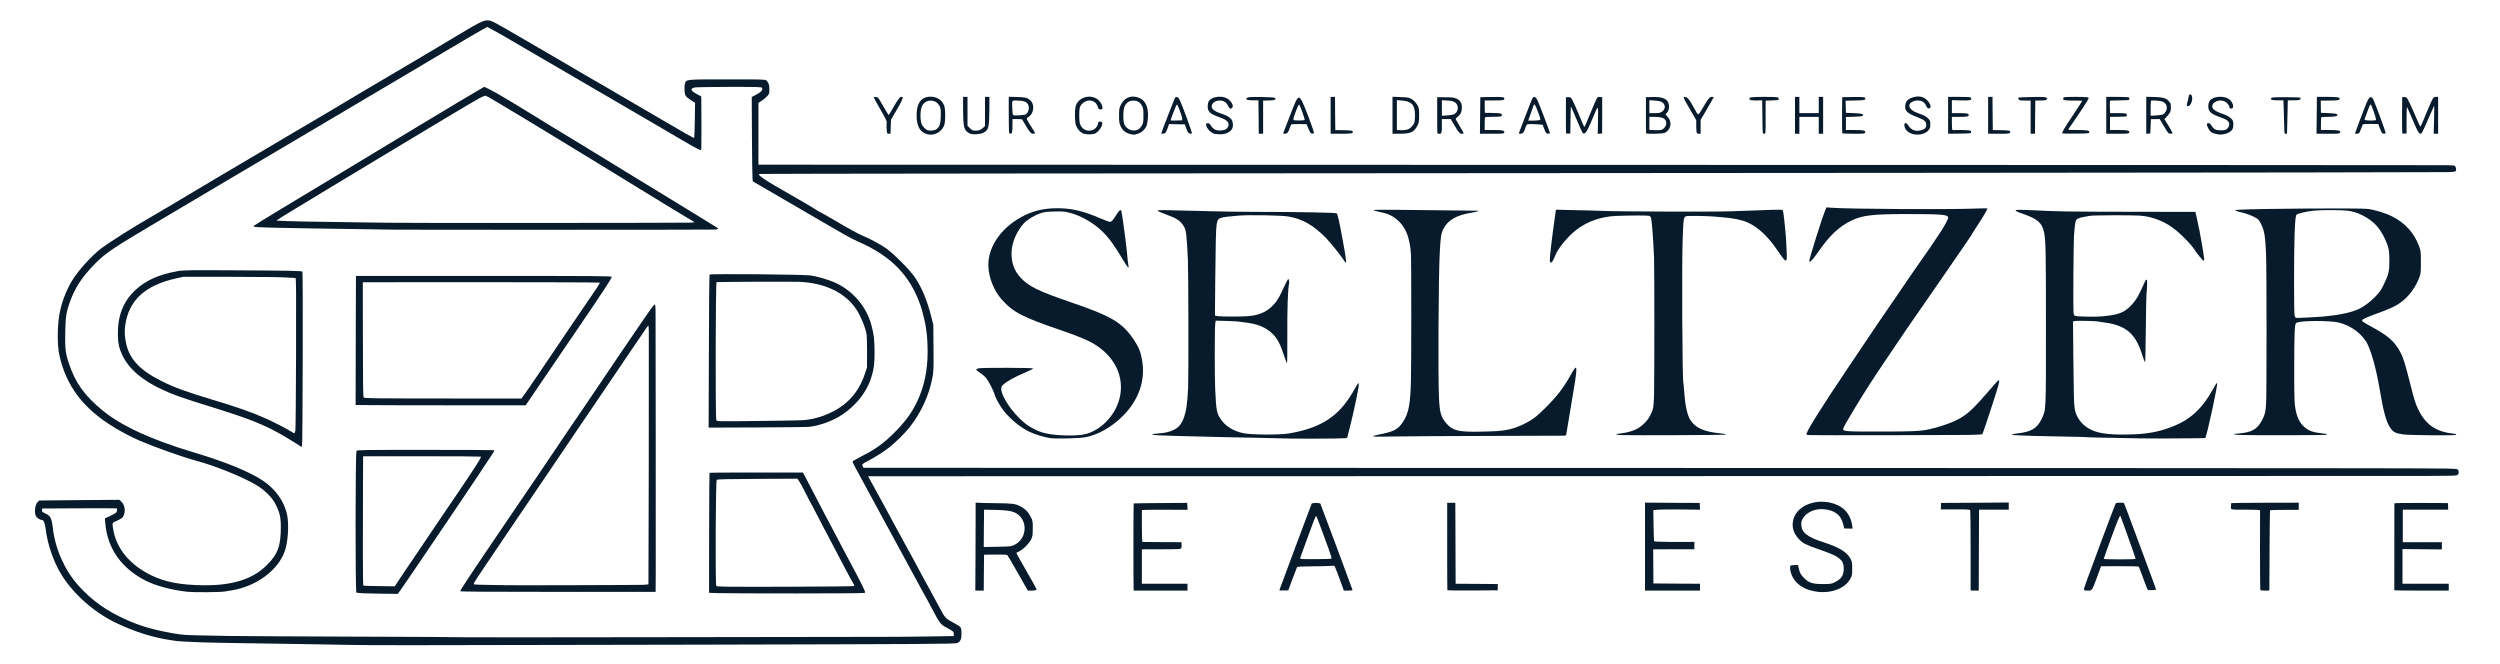 <?xml version="1.0" encoding="UTF-8"?>
<svg xmlns:xlink="http://www.w3.org/1999/xlink" xmlns="http://www.w3.org/2000/svg" class="img-fluid" id="outputsvg" style="transform: matrix(1, 0, 0, 1, 0, 0); transform-origin: 50% 50%; cursor: move; transition: transform 200ms ease-in-out;" width="4000" height="1062" viewBox="0 0 40000 10620">
  <g id="l2BSsQmwgSezY8a2Ql3Ux0Y" fill="#071B2C" style="transform: none;">
    <g fill="#071B2C">
      <path id="p1HEATp6Os" d="M5640 10319 c-184 -4 -522 -9 -750 -13 -1192 -17 -1538 -23 -1730 -31 -215 -9 -314 -15 -335 -19 -11 -2 -42 -7 -70 -10 -293 -41 -590 -133 -890 -276 -352 -166 -681 -455 -877 -767 -129 -205 -229 -494 -258 -745 -10 -84 -32 -138 -56 -138 -30 0 -80 -30 -97 -59 -33 -57 -18 -188 27 -230 l25 -23 641 -6 641 -5 34 33 c67 65 68 207 3 260 -13 10 -51 31 -85 46 -72 30 -71 26 -49 149 54 300 269 555 606 720 224 109 472 156 840 159 464 4 782 -97 1006 -319 182 -180 229 -312 227 -631 -1 -147 -21 -225 -91 -359 -52 -100 -178 -223 -302 -295 -234 -137 -653 -306 -967 -390 -208 -56 -656 -215 -898 -319 -135 -59 -260 -124 -407 -212 -495 -300 -772 -665 -879 -1161 -33 -152 -33 -442 0 -640 31 -184 106 -386 204 -548 100 -165 316 -402 473 -521 123 -92 529 -349 763 -482 58 -33 193 -112 300 -176 385 -231 1110 -661 1651 -979 107 -63 277 -164 377 -223 100 -60 251 -149 335 -197 84 -49 207 -121 272 -161 109 -67 688 -410 996 -591 221 -129 608 -359 885 -525 478 -287 529 -313 606 -309 55 3 91 22 601 320 233 136 495 288 583 339 89 51 228 133 310 182 83 49 197 116 255 148 58 32 209 119 335 195 127 75 257 151 290 169 62 35 207 119 430 251 292 173 486 282 492 276 3 -3 8 -131 10 -283 l4 -278 -59 -38 c-95 -61 -106 -77 -110 -162 -2 -41 1 -89 8 -110 22 -67 8 -65 681 -65 563 -1 603 1 621 17 35 32 48 70 48 142 0 65 -3 73 -32 107 -17 20 -57 53 -87 73 l-56 37 0 494 0 495 13415 3 c7378 1 13485 3 13570 5 154 2 154 2 169 28 8 15 11 36 8 51 -7 26 -8 26 -129 32 -68 3 -3617 8 -7888 11 -14397 9 -19075 14 -19105 18 -16 3 -32 5 -34 6 -10 3 30 38 94 81 74 50 178 111 555 327 129 74 249 146 267 159 17 13 42 28 55 33 13 5 112 61 219 123 253 150 399 229 479 263 119 49 278 136 367 198 122 86 382 347 460 462 111 165 193 359 260 619 l36 141 3 370 c3 326 1 382 -16 470 -53 286 -179 562 -365 800 -70 90 -239 257 -330 326 -88 68 -217 150 -320 204 -114 60 -118 63 -102 95 l13 25 11264 2 c6196 1 11932 3 12748 5 1455 3 1484 3 1498 22 18 25 18 57 0 81 -14 19 -38 20 -1043 20 -565 0 -6285 2 -12711 3 l-11683 2 27 48 c15 26 72 130 127 232 55 102 103 190 107 195 7 10 49 88 140 260 29 55 74 138 101 185 26 47 63 114 81 150 19 36 55 101 80 145 25 44 69 125 98 180 82 155 117 220 195 360 78 141 145 264 211 389 62 119 83 139 195 197 56 29 107 62 117 76 11 18 16 48 16 104 0 87 -16 122 -67 147 -33 16 -415 18 -4252 27 -4767 10 -5078 10 -5425 4z m8285 -129 c253 1 657 -2 898 -6 l437 -7 0 -32 c0 -39 -9 -47 -118 -105 -94 -50 -104 -63 -224 -290 -59 -112 -100 -187 -128 -235 -9 -16 -39 -70 -65 -120 -27 -49 -112 -207 -190 -350 -78 -143 -163 -300 -190 -350 -26 -49 -69 -128 -95 -175 -26 -47 -62 -112 -80 -145 -18 -33 -95 -177 -173 -320 -77 -143 -163 -300 -190 -350 -90 -161 -167 -309 -167 -319 0 -6 62 -42 137 -81 235 -120 356 -207 534 -384 173 -174 279 -318 364 -498 111 -234 167 -498 167 -788 0 -119 -9 -283 -17 -315 -1 -3 -5 -34 -9 -70 -9 -78 -56 -268 -89 -365 -167 -480 -470 -790 -998 -1020 -114 -50 -188 -92 -764 -428 -225 -132 -525 -306 -665 -387 l-255 -148 -5 -51 c-3 -28 -7 -332 -9 -675 l-3 -624 74 -39 c74 -39 105 -74 92 -107 -6 -14 -58 -16 -518 -16 -281 1 -531 5 -555 9 -84 17 -75 49 28 106 l71 38 1 61 c3 220 3 746 0 768 -6 51 59 85 -806 -422 -440 -258 -479 -280 -629 -367 -71 -41 -220 -128 -330 -192 -111 -65 -244 -143 -296 -173 -52 -30 -187 -109 -300 -175 -113 -66 -281 -164 -375 -218 -93 -54 -242 -141 -330 -193 -88 -52 -205 -119 -260 -148 l-100 -53 -65 36 c-93 52 -258 148 -645 378 -187 111 -461 274 -610 362 -259 153 -373 221 -915 541 -135 80 -425 251 -645 382 -220 130 -528 313 -685 405 -157 92 -404 238 -550 325 -269 159 -410 243 -1190 705 -676 400 -804 486 -964 649 -218 223 -322 380 -411 626 -54 152 -66 228 -71 472 -6 257 4 340 57 499 106 319 250 518 545 760 302 246 771 462 1444 664 512 153 894 308 1111 452 212 139 356 347 396 568 28 159 9 422 -40 562 -107 307 -451 562 -846 628 -47 8 -102 17 -121 20 -62 11 -492 14 -585 4 -247 -26 -506 -94 -668 -175 -392 -198 -618 -516 -652 -919 l-7 -80 94 -45 c85 -41 94 -48 99 -78 5 -22 3 -35 -5 -38 -6 -2 -277 -3 -601 -1 l-590 3 -3 27 c-3 24 3 29 51 51 84 37 104 75 122 231 39 341 189 678 412 926 215 239 446 403 769 547 224 100 432 160 739 214 151 26 199 30 430 34 143 2 343 6 445 9 102 3 993 7 1980 11 987 3 1800 7 1805 10 6 2 1367 2 3025 -1 1658 -3 3222 -5 3475 -5z" fill="#071B2C"></path>
      <path id="ppKEcYKhu" d="M5827 9493 c-1 -1 -27 -2 -57 -4 -30 -1 -61 -4 -68 -7 -18 -6 -17 -2241 2 -2267 11 -16 87 -17 1104 -17 601 0 1095 2 1099 5 3 3 -5 23 -18 44 -27 45 -423 638 -586 878 -184 271 -373 550 -562 830 -96 143 -198 293 -226 332 -27 40 -72 105 -100 144 l-50 71 -268 -3 c-148 -2 -269 -5 -270 -6z m671 -385 c195 -290 400 -594 577 -854 257 -377 333 -489 449 -664 142 -216 178 -275 169 -284 -3 -3 -429 -6 -945 -6 l-938 0 -2 448 c-3 953 -3 1372 0 1494 l4 127 31 3 c18 2 131 5 252 6 l221 3 182 -273z" fill="#071B2C"></path>
      <path id="pTcTNv9Hj" d="M11490 9490 l-145 -5 1 -958 c1 -526 3 -960 6 -962 4 -4 699 -7 1434 -5 l62 0 22 43 c12 23 84 161 160 307 76 146 151 290 167 320 17 30 58 109 93 175 138 264 176 335 245 465 258 482 318 601 305 614 -8 8 -306 11 -1108 11 -603 0 -1162 -2 -1242 -5z m2176 -113 c5 -4 3 -16 -4 -25 -18 -26 -91 -162 -177 -327 -43 -82 -90 -172 -105 -200 -15 -27 -62 -117 -105 -200 -43 -82 -81 -154 -85 -160 -4 -5 -38 -71 -75 -145 -38 -74 -90 -174 -116 -222 -27 -48 -79 -147 -115 -220 -37 -73 -80 -152 -96 -176 l-30 -43 -638 3 c-508 2 -642 6 -652 16 -18 18 -25 1676 -7 1698 10 12 165 14 1105 12 601 -2 1096 -7 1100 -11z" fill="#071B2C"></path>
      <path id="psW1O5sbs" d="M7364 9459 c-6 -11 179 -289 760 -1144 318 -466 676 -995 992 -1465 80 -118 173 -255 208 -305 34 -49 141 -207 237 -350 97 -143 242 -359 324 -480 82 -121 192 -283 245 -360 53 -77 136 -198 185 -270 97 -143 152 -215 164 -215 5 0 9 46 10 103 2 140 4 3775 3 4175 l-2 322 -1559 0 c-1096 0 -1562 -3 -1567 -11z m2934 -102 c40 -3 75 -6 77 -8 3 -4 9 -3782 6 -4036 0 -57 -4 -103 -8 -103 -5 0 -20 20 -35 43 -14 23 -44 67 -65 97 -22 30 -111 161 -198 290 -88 129 -228 336 -311 460 -250 369 -355 524 -509 750 -80 118 -220 325 -311 460 -91 135 -216 319 -278 410 -62 91 -175 257 -251 370 -76 113 -166 246 -200 295 -88 129 -271 399 -473 700 -167 248 -174 260 -151 266 13 3 130 7 259 8 129 1 235 3 236 4 4 4 2142 -2 2212 -6z" fill="#071B2C"></path>
      <path id="pkryOYV5B" d="M4735 7094 c-409 -259 -624 -353 -1246 -549 -134 -42 -309 -97 -389 -122 -135 -42 -316 -107 -385 -137 -16 -8 -59 -26 -95 -42 -328 -143 -558 -338 -664 -564 -50 -106 -68 -187 -70 -315 -6 -312 85 -544 285 -729 164 -151 374 -245 664 -296 104 -19 152 -19 955 -15 810 4 1037 9 1049 21 10 9 4 2747 -6 2777 l-8 28 -90 -57z m-9 -204 c4 -19 9 -576 11 -1237 3 -970 1 -1203 -9 -1204 -7 0 -33 -2 -58 -4 -149 -12 -373 -15 -1016 -16 l-722 0 -118 26 c-492 111 -750 347 -809 741 -15 104 -13 172 12 294 49 248 221 434 559 603 206 104 398 174 809 298 412 124 625 198 850 297 126 55 360 175 420 215 28 19 53 31 57 28 3 -3 10 -22 14 -41z" fill="#071B2C"></path>
      <path id="pdn49iND6" d="M11342 5622 c1 -671 7 -1224 11 -1229 15 -15 1459 -3 1617 14 69 7 268 63 364 103 291 121 523 382 605 680 43 153 54 247 54 440 0 197 -9 264 -50 400 -77 257 -271 492 -531 643 -134 78 -319 140 -462 156 -38 4 -417 8 -841 10 l-771 3 4 -1220z m1488 1102 c216 -9 467 -100 650 -234 169 -125 287 -293 360 -514 l32 -98 1 -237 c0 -130 -3 -258 -7 -286 -16 -106 -90 -289 -160 -397 -175 -274 -513 -436 -931 -449 -146 -4 -1297 0 -1310 5 -16 6 -20 2179 -4 2208 11 21 12 21 638 14 344 -4 673 -9 731 -12z" fill="#071B2C"></path>
      <path id="po9kReGUC" d="M5942 6482 l-252 -2 2 -1033 3 -1032 2045 0 c1857 0 2045 1 2048 16 3 16 -148 247 -464 711 -190 278 -354 519 -552 811 -232 344 -326 482 -345 508 l-17 24 -1108 0 c-609 0 -1221 -1 -1360 -3z m2452 -176 c29 -39 136 -195 238 -346 101 -151 218 -324 260 -385 41 -60 141 -209 223 -330 155 -228 360 -530 441 -648 25 -38 43 -71 39 -75 -4 -4 -858 -7 -1898 -7 l-1892 1 1 809 c1 871 3 1017 13 1033 9 16 102 17 1390 18 l1133 1 52 -71z" fill="#071B2C"></path>
      <path id="p1BO7XZVCL" d="M6247 3674 c-1 -1 -225 -5 -497 -8 -272 -3 -610 -8 -750 -11 -140 -3 -381 -7 -535 -10 -154 -3 -311 -8 -348 -11 -66 -7 -68 -7 -50 -25 10 -9 205 -130 433 -267 228 -137 588 -354 800 -482 212 -128 536 -324 720 -435 184 -111 486 -293 670 -405 461 -278 890 -535 982 -587 l76 -44 80 39 c43 22 101 52 128 68 100 57 402 239 489 294 88 56 684 419 880 537 55 33 217 132 360 220 143 88 341 209 440 270 99 60 262 160 363 221 100 62 262 161 360 220 97 60 249 153 337 207 286 174 305 186 305 195 0 4 -21 10 -47 13 -44 4 -5191 5 -5196 1z m4817 -112 l50 -7 -145 -86 c-79 -47 -243 -146 -364 -221 -1673 -1027 -2799 -1710 -2832 -1716 -14 -3 -56 14 -110 43 -89 48 -909 538 -1658 991 -225 136 -592 358 -815 492 -467 282 -717 434 -745 456 l-20 15 20 2 c168 10 554 18 1195 25 316 4 576 7 577 8 7 6 4807 3 4847 -2z" fill="#071B2C"></path>
      <path id="p2HW0noZV" d="M29049 9464 c-162 -28 -275 -92 -349 -200 -34 -48 -63 -141 -58 -186 3 -33 3 -33 65 -36 l61 -3 11 52 c17 78 38 114 98 169 75 69 131 85 293 85 107 0 132 -4 172 -22 115 -52 157 -112 158 -221 0 -77 -16 -118 -64 -160 -58 -50 -119 -78 -366 -164 -176 -61 -231 -90 -290 -155 -84 -91 -113 -188 -90 -297 57 -274 472 -391 763 -216 96 58 164 169 182 297 l7 51 -68 -1 -67 -2 -13 -57 c-36 -159 -138 -238 -323 -251 -178 -14 -351 102 -351 235 0 136 89 209 365 297 246 80 373 159 426 267 21 42 24 63 24 154 0 92 -3 111 -25 153 -83 163 -319 252 -561 211z" fill="#071B2C"></path>
      <path id="p1BoWnd5DU" d="M15608 8923 c1 -291 2 -607 2 -704 l0 -177 58 3 c31 2 154 5 272 6 249 2 304 8 378 46 81 41 133 92 172 169 34 68 35 71 34 190 0 110 -3 126 -27 176 -31 64 -122 155 -187 188 -25 12 -46 24 -48 25 -3 3 21 47 126 230 107 186 189 332 195 348 7 19 -20 27 -88 27 l-50 0 -158 -279 c-87 -154 -164 -284 -170 -290 -8 -6 -84 -9 -192 -8 l-180 2 -3 288 -2 287 -68 0 -67 0 3 -527z m625 -206 c174 -86 216 -327 80 -463 -72 -72 -151 -91 -418 -96 l-150 -3 -3 299 -2 298 218 -4 c214 -4 219 -4 275 -31z" fill="#071B2C"></path>
      <path id="p9TfofLjK" d="M18138 9418 c-5 -104 -4 -1359 1 -1363 4 -2 198 -5 431 -6 l425 -3 3 55 3 56 -308 -1 c-169 -1 -334 1 -365 2 l-58 4 0 254 c0 196 3 254 13 255 6 1 149 2 316 3 l305 1 2 41 c1 23 -2 47 -6 54 -11 17 -21 18 -347 19 l-283 1 0 275 0 275 365 0 365 0 0 55 0 55 -430 0 -430 0 -2 -32z" fill="#071B2C"></path>
      <path id="p8ydVS5jc" d="M20470 9443 c0 -4 117 -318 259 -698 l259 -690 37 -6 c20 -3 51 -3 68 0 l32 7 257 684 c141 377 257 691 258 698 0 8 -20 12 -69 12 l-69 0 -28 -77 c-47 -134 -105 -286 -116 -306 -8 -15 -17 -18 -46 -14 -21 4 -153 7 -295 8 -180 1 -259 5 -264 13 -4 6 -37 92 -74 191 l-66 180 -71 3 c-40 2 -72 -1 -72 -5z m835 -505 c4 -4 -18 -78 -50 -165 -116 -321 -187 -508 -195 -516 -9 -10 -38 64 -160 403 -49 135 -91 253 -95 262 -5 12 0 18 17 21 37 7 476 3 483 -5z" fill="#071B2C"></path>
      <path id="p13ZC6ONI5" d="M23158 9443 c-2 -5 -3 -321 -3 -703 l0 -695 65 0 65 0 3 647 2 648 337 2 338 3 -1 50 -1 50 -401 3 c-220 1 -402 -1 -404 -5z" fill="#071B2C"></path>
      <path id="pBy85f43F" d="M26320 8746 l0 -704 438 3 437 2 3 54 3 54 -293 -3 c-161 -2 -329 -1 -374 3 l-81 7 4 241 c2 133 6 247 8 254 3 9 73 12 262 14 142 1 286 1 321 0 l62 -2 0 59 0 60 -187 0 c-104 0 -252 1 -330 1 l-142 1 2 273 2 272 373 3 372 2 0 55 0 55 -440 0 -440 0 0 -704z" fill="#071B2C"></path>
      <path id="pWBRQbyY1" d="M31530 9443 c0 -5 0 -290 0 -635 0 -345 -3 -634 -6 -642 -5 -14 -38 -16 -238 -16 l-232 0 1 -51 1 -52 542 -3 542 -4 0 58 0 57 -237 0 -238 0 -3 648 -2 647 -65 0 c-36 0 -65 -3 -65 -7z" fill="#071B2C"></path>
      <path id="pjODNpC6H" d="M33344 9436 c-6 -15 6 -48 303 -846 108 -289 200 -530 205 -537 9 -12 121 -14 132 -3 4 5 42 106 266 710 54 146 133 357 174 469 42 112 75 206 73 207 -2 2 -31 4 -66 6 -45 2 -65 -2 -71 -12 -5 -8 -37 -91 -71 -184 -34 -94 -65 -175 -69 -180 -5 -4 -142 -8 -306 -7 l-297 1 -63 171 c-81 221 -80 219 -150 219 -38 0 -56 -4 -60 -14z m826 -497 c0 -11 -239 -681 -245 -687 -8 -9 -51 95 -154 377 -61 168 -111 308 -111 313 0 4 115 8 255 8 180 0 255 -3 255 -11z" fill="#071B2C"></path>
      <path id="pGDRtwALr" d="M36165 9441 c-3 -6 -5 -292 -5 -638 1 -345 1 -632 1 -638 -1 -6 -77 -10 -209 -10 -277 0 -260 4 -256 -53 1 -26 3 -49 3 -52 1 -3 244 -5 541 -6 l540 -1 0 58 0 57 -226 0 c-124 0 -229 3 -232 7 -4 4 -8 282 -9 618 -1 337 -2 624 -3 640 0 27 0 27 -69 27 -39 0 -72 -4 -76 -9z" fill="#071B2C"></path>
      <path id="pyfPPJZEO" d="M38309 9443 c0 -7 0 -1361 1 -1388 0 -7 146 -9 422 -8 233 1 426 2 431 2 4 1 7 25 7 54 l0 52 -363 0 -362 0 0 260 0 260 313 0 312 0 0 58 0 58 -315 -3 -315 -3 0 278 0 277 370 0 370 0 0 55 0 55 -435 0 c-239 0 -435 -3 -436 -7z" fill="#071B2C"></path>
      <path id="pnSiFyI6o" d="M16805 7010 c-98 -14 -251 -61 -341 -105 -162 -78 -353 -246 -446 -390 -53 -82 -92 -159 -102 -198 -13 -53 -95 -214 -135 -265 -22 -27 -67 -67 -101 -88 -33 -20 -60 -43 -60 -50 0 -7 17 -17 38 -21 56 -12 872 -10 873 2 1 6 -48 31 -107 56 -188 79 -311 146 -376 207 -22 20 -28 35 -28 66 1 117 172 371 355 528 92 80 220 147 337 177 172 44 516 53 658 16 270 -70 503 -333 554 -624 58 -339 -118 -657 -469 -846 -92 -49 -276 -122 -488 -194 -609 -207 -764 -289 -944 -495 -121 -137 -200 -337 -209 -521 -14 -322 219 -647 592 -826 171 -81 356 -115 577 -106 198 8 366 51 627 162 71 30 137 55 148 55 26 0 53 -29 105 -115 45 -74 71 -91 80 -53 8 30 35 222 53 363 2 22 7 51 9 65 2 14 7 52 10 85 3 33 8 71 10 85 2 14 6 57 10 95 7 87 14 141 21 179 11 54 -18 22 -87 -95 -137 -231 -229 -358 -336 -460 -139 -134 -340 -249 -515 -294 -82 -21 -111 -24 -243 -21 -134 3 -159 6 -234 31 -95 32 -209 102 -262 161 -114 127 -188 302 -194 457 -6 168 41 299 147 412 130 139 284 214 798 390 657 224 828 326 1014 605 76 113 106 188 130 326 56 321 -55 639 -313 894 -176 174 -388 295 -591 335 -92 19 -470 28 -565 15z" fill="#071B2C"></path>
      <path id="p1DJjfSpQV" d="M20558 7015 c-2 -1 -192 -6 -423 -10 -231 -4 -463 -9 -515 -10 -52 -2 -214 -6 -360 -9 -146 -4 -346 -9 -445 -11 -209 -5 -367 -14 -374 -20 -9 -10 6 -13 89 -19 117 -10 175 -23 247 -57 77 -36 124 -90 158 -178 45 -120 61 -225 75 -496 8 -172 5 -1876 -4 -2060 -20 -409 -28 -467 -70 -533 -51 -81 -116 -123 -295 -187 -63 -22 -117 -47 -119 -54 -5 -14 48 -13 863 9 187 5 495 10 685 10 698 0 1304 11 1317 24 16 14 42 130 98 436 62 339 66 393 26 328 -45 -75 -223 -297 -298 -373 -197 -201 -375 -303 -599 -341 -110 -19 -633 -28 -799 -14 -325 28 -330 30 -349 145 -11 62 -17 328 -22 882 l-5 572 38 8 c48 10 391 11 498 1 161 -15 268 -58 364 -145 74 -66 121 -137 182 -272 27 -58 58 -124 70 -145 22 -39 22 -39 31 -16 5 13 6 35 4 49 -21 105 -31 396 -29 850 2 245 -1 440 -6 435 -4 -5 -25 -61 -46 -124 -57 -177 -106 -271 -178 -343 -113 -113 -250 -168 -477 -192 -30 -4 -68 -8 -85 -11 -16 -2 -103 -7 -192 -9 l-162 -5 -7 48 c-10 65 -11 839 -1 1047 17 363 24 396 106 505 72 96 188 165 334 199 121 29 590 32 742 6 469 -80 746 -244 960 -565 34 -52 79 -125 99 -162 70 -130 74 -104 20 162 -24 118 -67 309 -96 425 l-53 210 -40 7 c-35 7 -950 9 -957 3z" fill="#071B2C"></path>
      <path id="pNiw5Ykc0" d="M34237 7014 c-1 -1 -182 -4 -402 -8 -220 -3 -409 -8 -420 -10 -11 -3 -186 -8 -390 -11 -420 -8 -633 -13 -720 -19 -33 -2 -73 -4 -89 -5 -50 -2 -16 -18 52 -25 229 -24 325 -80 398 -233 72 -152 69 -97 69 -1458 0 -1225 -3 -1401 -30 -1528 -32 -151 -103 -214 -341 -297 -99 -34 -122 -46 -111 -56 8 -9 105 -9 257 -1 413 22 546 24 1751 26 l865 1 22 93 c27 113 65 312 91 472 33 205 34 215 18 215 -14 0 -106 -113 -159 -196 -37 -57 -177 -203 -267 -277 -97 -81 -174 -128 -281 -172 -115 -46 -188 -64 -311 -75 -106 -9 -754 -7 -799 3 -14 3 -57 11 -96 17 -39 6 -84 20 -101 30 -37 22 -40 36 -59 265 -8 93 -15 1188 -8 1238 5 35 12 47 28 51 46 14 346 18 452 6 231 -24 313 -54 413 -145 74 -69 128 -145 175 -247 77 -169 86 -187 95 -192 5 -3 11 0 14 7 5 14 -1 165 -9 217 -3 19 -8 275 -11 568 -3 292 -8 532 -12 532 -3 0 -28 -66 -54 -148 -107 -329 -269 -456 -632 -497 -33 -4 -63 -9 -66 -11 -13 -7 -322 -15 -359 -9 l-42 7 6 627 c6 591 8 668 21 766 16 126 104 252 225 321 128 74 285 99 590 97 335 -4 534 -39 780 -140 262 -107 452 -286 610 -573 54 -98 67 -117 74 -109 15 15 -166 854 -190 878 -4 5 -1041 9 -1047 5z" fill="#071B2C"></path>
      <path id="p16PTFYeoq" d="M21970 6981 c0 -5 26 -15 58 -21 275 -53 336 -84 417 -206 93 -140 120 -275 130 -664 7 -231 7 -1844 1 -2001 -13 -298 -95 -488 -266 -607 -70 -49 -110 -64 -264 -98 -43 -9 -74 -19 -68 -23 13 -8 454 -6 1102 4 278 4 521 7 540 6 66 -3 16 18 -80 33 -237 38 -375 118 -446 259 -37 71 -46 133 -59 407 -19 372 -27 1943 -12 2275 11 263 32 334 127 438 101 111 193 131 558 123 240 -6 276 -8 392 -26 135 -22 314 -98 440 -188 104 -75 304 -277 409 -413 54 -70 126 -179 162 -244 143 -260 144 -237 23 473 -36 213 -68 404 -71 425 -5 36 -7 37 -47 38 -22 1 -565 2 -1206 4 -641 1 -1317 5 -1502 9 -222 5 -338 4 -338 -3z" fill="#071B2C"></path>
      <path id="p1Gh1yVY9g" d="M25968 6962 c-60 -1 -108 -6 -108 -11 0 -5 28 -12 63 -15 98 -11 180 -33 254 -67 90 -43 188 -140 230 -229 49 -105 51 -114 58 -330 6 -202 6 -2046 0 -2185 -16 -352 -35 -594 -51 -647 -3 -9 -15 -20 -27 -25 -23 -8 -314 -7 -533 2 -233 10 -450 85 -622 214 -146 111 -306 305 -352 428 -41 110 -83 140 -83 58 0 -63 42 -413 81 -680 l17 -120 120 3 c347 7 596 14 650 17 182 10 1782 15 2020 6 668 -26 821 -30 835 -21 8 6 17 51 25 130 3 30 8 73 10 95 5 39 11 110 20 210 2 28 7 123 11 212 9 221 4 220 -166 -28 -138 -201 -294 -344 -452 -417 -96 -44 -242 -74 -425 -87 -43 -4 -100 -8 -128 -11 -88 -8 -389 -13 -423 -7 -55 9 -57 20 -69 363 -16 423 -6 2280 11 2309 2 3 7 50 10 103 16 242 50 407 101 487 81 129 223 191 490 216 70 7 83 10 73 20 -6 6 -1455 12 -1640 7z" fill="#071B2C"></path>
      <path id="p1IJiX7gz" d="M28977 6962 c-75 -3 -78 -4 -72 -25 22 -74 238 -418 634 -1008 495 -738 593 -883 677 -1002 27 -40 117 -171 200 -293 82 -121 177 -261 212 -310 389 -549 542 -787 542 -843 0 -48 -97 -56 -670 -56 -539 0 -699 19 -877 104 -197 95 -348 237 -528 496 -58 85 -125 165 -137 165 -4 0 -8 -9 -8 -20 0 -38 206 -694 253 -803 l20 -49 81 6 c294 21 1888 30 2304 13 110 -5 192 -5 192 0 0 12 -94 170 -156 263 -28 41 -62 96 -77 121 -25 45 -137 209 -419 617 -73 106 -172 250 -221 320 -48 70 -155 224 -237 342 -159 227 -192 276 -538 790 -198 293 -276 415 -454 705 -128 209 -208 350 -208 367 0 41 34 43 595 43 506 0 641 -6 780 -36 119 -24 302 -84 400 -129 205 -96 274 -158 630 -570 100 -116 108 -116 76 7 -26 97 -242 754 -252 769 -5 6 -91 11 -236 13 -321 4 -2412 7 -2506 3z" fill="#071B2C"></path>
      <path id="pXLb9NKr4" d="M35870 6960 c-152 -5 -173 -14 -55 -24 213 -17 301 -67 378 -213 47 -91 56 -127 65 -268 9 -158 9 -2159 -1 -2385 -12 -296 -28 -387 -84 -493 -37 -70 -40 -73 -119 -112 -46 -23 -125 -51 -183 -65 -101 -24 -134 -39 -89 -41 13 0 41 -2 63 -4 257 -17 1902 -28 2032 -13 115 13 286 65 398 121 202 101 349 261 427 468 31 82 32 87 32 259 1 146 -2 184 -18 230 -59 173 -186 342 -327 435 -73 50 -168 92 -350 158 -154 56 -234 91 -244 107 -10 17 12 33 153 110 266 144 370 237 462 414 45 85 77 191 166 546 55 217 73 272 118 365 117 238 280 352 551 382 54 6 62 9 51 21 -13 12 -742 7 -841 -7 -130 -18 -166 -37 -215 -112 -63 -97 -105 -254 -165 -609 -50 -299 -125 -579 -193 -720 -80 -165 -269 -306 -470 -351 -138 -30 -573 -31 -654 0 -34 13 -37 25 -44 160 -8 162 -9 997 -1 1106 15 198 61 320 150 401 76 69 141 92 307 110 58 6 68 10 57 20 -8 8 -1149 11 -1357 4z m1150 -1885 c63 -3 131 -8 150 -10 19 -3 62 -7 95 -11 193 -18 388 -65 490 -117 79 -40 162 -102 245 -186 73 -74 92 -101 137 -192 82 -170 94 -219 93 -388 0 -165 -12 -221 -70 -346 -85 -185 -190 -295 -365 -382 -80 -40 -145 -60 -235 -72 -96 -12 -406 -13 -534 -1 -126 12 -274 48 -285 69 -24 45 -36 396 -36 1051 0 406 3 552 12 572 12 27 12 27 100 23 48 -2 140 -7 203 -10z" fill="#071B2C"></path>
      <path id="pMUoO93Ym" d="M14845 2150 c-116 -27 -172 -115 -179 -276 -8 -216 68 -328 224 -327 116 0 209 74 226 179 11 71 9 218 -5 266 -31 110 -156 184 -266 158z m133 -80 c55 -34 74 -93 75 -226 0 -100 -3 -117 -24 -155 -59 -104 -211 -106 -271 -3 -36 62 -41 224 -10 304 12 30 59 79 87 91 38 15 109 10 143 -11z" fill="#071B2C"></path>
      <path id="pSAZjkqFX" d="M18081 2144 c-74 -20 -118 -56 -150 -123 -23 -50 -26 -68 -26 -171 0 -106 3 -120 28 -172 51 -103 140 -150 245 -127 136 29 201 142 189 329 -7 111 -23 156 -72 205 -36 36 -67 51 -145 70 -8 2 -39 -3 -69 -11z m125 -70 c21 -10 45 -35 62 -63 25 -43 27 -54 27 -161 0 -101 -3 -120 -23 -158 -30 -56 -73 -82 -138 -82 -63 0 -108 28 -138 85 -29 55 -31 252 -3 303 43 79 137 112 213 76z" fill="#071B2C"></path>
      <path id="pQP1juaDa" d="M30609 2146 c-84 -22 -139 -79 -139 -146 0 -45 33 -40 65 10 45 71 113 97 198 75 64 -16 87 -39 87 -87 0 -54 -27 -78 -140 -122 -168 -64 -205 -101 -196 -190 8 -74 53 -114 152 -136 78 -18 149 2 201 56 63 65 71 142 13 127 -10 -3 -24 -22 -33 -43 -26 -68 -104 -99 -188 -74 -123 37 -100 136 44 189 123 45 144 56 179 92 30 31 33 40 33 91 0 43 -5 65 -23 89 -44 62 -158 93 -253 69z" fill="#071B2C"></path>
      <path id="p1Aotmor2l" d="M35485 2149 c-90 -17 -119 -33 -147 -85 -36 -64 -37 -94 -3 -94 18 0 32 11 50 40 38 61 67 75 151 75 62 0 76 -3 98 -24 31 -29 42 -75 26 -105 -15 -30 -54 -52 -142 -82 -101 -34 -152 -67 -173 -110 -20 -43 -16 -110 9 -149 47 -72 211 -90 303 -34 64 40 98 140 53 154 -24 8 -40 -1 -40 -22 0 -24 -39 -72 -72 -89 -68 -35 -167 -10 -196 49 -27 56 24 103 158 148 79 27 134 60 157 96 24 37 22 126 -4 161 -39 52 -146 86 -228 71z" fill="#071B2C"></path>
      <path id="pZ2LPG4Cu" d="M15514 2135 c-90 -46 -102 -91 -104 -369 l-1 -216 36 0 35 0 0 231 0 231 39 39 c35 35 44 39 90 39 58 0 82 -10 124 -48 l27 -26 0 -233 0 -233 35 0 36 0 -1 203 c-2 286 -13 328 -95 371 -52 27 -178 33 -221 11z" fill="#071B2C"></path>
      <path id="pxswS2ItD" d="M17318 2130 c-42 -22 -80 -68 -103 -124 -18 -42 -22 -233 -6 -298 32 -135 197 -203 328 -134 56 29 103 101 103 157 0 26 -58 27 -66 2 -24 -77 -54 -108 -117 -123 -42 -9 -99 9 -134 42 -47 44 -55 73 -55 195 1 95 4 121 22 158 38 78 125 107 206 69 36 -17 74 -69 74 -102 0 -33 51 -39 64 -7 18 47 -70 166 -133 178 -63 13 -145 7 -183 -13z" fill="#071B2C"></path>
      <path id="pgCH0boyn" d="M19436 2143 c-62 -16 -130 -87 -138 -143 -2 -21 2 -26 23 -28 22 -3 32 5 56 40 40 61 82 80 162 75 72 -6 106 -29 117 -83 10 -50 -30 -87 -134 -124 -120 -43 -164 -69 -185 -110 -22 -42 -18 -116 7 -155 44 -67 190 -89 282 -44 70 36 120 121 89 153 -26 26 -41 19 -66 -31 -29 -58 -74 -86 -134 -85 -54 0 -101 24 -120 62 -31 59 21 109 152 150 76 23 135 58 158 94 27 41 29 116 5 154 -30 49 -108 82 -190 81 -36 -1 -74 -4 -84 -6z" fill="#071B2C"></path>
      <path id="p12gNCXSmy" d="M14187 2078 c-3 -35 -3 -81 -1 -103 5 -37 -3 -55 -100 -224 -58 -101 -106 -187 -106 -192 0 -16 57 -9 72 9 9 9 48 74 88 145 40 70 75 127 79 127 3 0 33 -48 66 -107 79 -139 111 -183 134 -183 11 0 22 4 25 8 7 12 -31 90 -115 232 l-73 125 -4 113 -4 112 -27 0 c-27 0 -28 -2 -34 -62z" fill="#071B2C"></path>
      <path id="p19eAvp6N5" d="M16146 2124 c-3 -9 -6 -142 -6 -296 l0 -280 133 4 c110 3 139 8 173 25 72 38 101 111 78 198 -11 46 -39 81 -88 110 -15 9 -11 19 34 95 28 47 60 97 71 112 26 37 24 48 -9 48 -36 0 -55 -21 -122 -135 -29 -49 -55 -92 -57 -95 -3 -3 -38 -5 -79 -5 l-74 0 0 86 c0 112 -7 149 -30 149 -10 0 -21 -7 -24 -16z m264 -294 c47 -25 68 -117 36 -165 -24 -36 -68 -53 -146 -55 -118 -4 -107 -16 -104 112 2 78 7 114 16 120 17 11 172 2 198 -12z" fill="#071B2C"></path>
      <path id="p190tvYcvI" d="M18580 2135 c0 -13 213 -561 222 -573 19 -22 50 -9 70 30 38 72 206 533 198 541 -15 16 -54 2 -67 -23 -7 -14 -20 -46 -29 -72 l-17 -48 -81 -1 c-44 -1 -101 -2 -126 -3 l-45 -1 -23 65 c-12 36 -30 71 -39 78 -16 11 -63 17 -63 7z m334 -243 c-2 -37 -71 -222 -84 -222 -7 0 -100 238 -100 256 0 3 42 4 93 2 l92 -3 -1 -33z" fill="#071B2C"></path>
      <path id="p18b7x8K3s" d="M20138 1873 l-3 -268 -87 0 c-97 0 -129 -14 -93 -41 16 -12 56 -14 227 -12 149 2 211 7 220 16 22 22 -8 37 -80 39 -37 0 -77 2 -89 2 l-23 1 0 265 0 265 -35 0 -35 0 -2 -267z" fill="#071B2C"></path>
      <path id="pgFYwWk0" d="M20535 2123 c4 -10 43 -112 87 -228 109 -286 134 -337 161 -333 31 4 61 66 162 332 54 143 83 232 77 238 -5 5 -20 8 -32 6 -18 -2 -30 -19 -54 -77 l-31 -74 -118 -2 c-65 0 -121 2 -126 5 -4 3 -16 30 -26 60 -22 69 -40 90 -78 90 -24 0 -28 -3 -22 -17z m340 -204 c5 -6 -52 -175 -78 -227 -10 -21 -12 -22 -23 -7 -7 9 -29 64 -50 122 -31 87 -35 106 -23 114 15 10 163 8 174 -2z" fill="#071B2C"></path>
      <path id="p1CrlKfoxo" d="M21290 1845 l0 -295 35 0 35 0 2 266 3 266 133 1 c105 2 135 5 142 17 21 34 -7 40 -181 40 l-169 0 0 -295z" fill="#071B2C"></path>
      <path id="p54ZbT9XC" d="M22280 1844 l0 -296 131 5 c122 5 135 8 177 34 57 35 102 97 113 154 4 24 7 85 5 135 -2 78 -7 98 -32 143 -53 98 -106 120 -286 121 l-108 0 0 -296z m245 226 c41 -14 93 -68 105 -111 6 -18 10 -72 10 -119 -1 -166 -55 -222 -227 -233 l-63 -5 0 239 0 238 38 3 c53 4 100 0 137 -12z" fill="#071B2C"></path>
      <path id="p16lF6bSrP" d="M22998 2133 c-2 -5 -3 -136 -3 -293 l0 -285 130 1 c110 0 137 4 177 21 62 28 88 70 88 141 0 68 -19 112 -64 148 -20 16 -36 32 -36 36 0 3 27 52 61 109 78 132 77 129 42 129 -38 0 -54 -18 -124 -138 l-57 -97 -71 0 -71 0 -1 70 c-1 39 0 76 1 84 1 8 -1 29 -5 48 -5 28 -10 33 -35 33 -16 0 -30 -3 -32 -7z m269 -307 c67 -34 79 -133 22 -181 -32 -27 -62 -34 -156 -38 l-63 -3 0 124 0 124 84 -5 c46 -3 97 -12 113 -21z" fill="#071B2C"></path>
      <path id="pmC5Wklei" d="M23682 1848 l3 -293 170 -3 c190 -3 215 0 215 27 0 25 -24 29 -183 28 l-132 0 1 99 1 99 114 2 c138 3 159 8 159 32 0 26 -10 28 -145 30 -66 1 -122 4 -125 7 -3 3 -5 50 -5 105 l0 99 140 0 c149 0 185 9 172 44 -6 14 -29 16 -197 16 l-191 0 3 -292z" fill="#071B2C"></path>
      <path id="pwN5wCdXm" d="M24305 2123 c4 -10 50 -130 102 -268 52 -137 102 -263 110 -278 23 -45 53 -33 85 33 28 58 198 506 198 522 0 5 -15 8 -32 6 -30 -3 -35 -8 -59 -73 l-27 -70 -109 -7 c-59 -3 -117 -4 -129 -1 -15 3 -26 20 -38 61 -22 70 -41 92 -79 92 -24 0 -28 -3 -22 -17z m314 -199 c36 -7 36 -4 -6 -119 -48 -131 -64 -157 -76 -117 -3 9 -23 68 -46 130 l-40 112 68 0 c38 0 83 -3 100 -6z" fill="#071B2C"></path>
      <path id="pQZMys45I" d="M25058 2133 c-3 -4 -4 -136 -4 -293 l1 -285 40 0 c39 0 41 1 73 65 18 36 53 115 78 175 76 184 98 235 104 235 5 0 10 -11 105 -240 107 -255 99 -242 142 -238 l38 3 0 290 -1 290 -35 3 -35 3 4 -218 c4 -253 6 -252 -78 -48 -100 242 -134 291 -169 249 -9 -12 -55 -113 -101 -225 -46 -111 -85 -198 -86 -193 -2 5 -4 104 -6 219 l-3 210 -32 3 c-17 2 -33 -1 -35 -5z" fill="#071B2C"></path>
      <path id="pFdgZSva4" d="M26338 2133 c-2 -5 -4 -136 -3 -293 l0 -285 94 -3 c174 -5 252 28 272 116 11 52 -1 105 -32 138 l-22 23 30 34 c43 49 56 89 49 142 -8 53 -46 102 -93 121 -35 15 -289 20 -295 7z m292 -89 c22 -26 30 -45 30 -72 -1 -73 -53 -102 -185 -102 l-85 0 0 105 0 104 78 3 c110 4 128 0 162 -38z m-39 -257 c65 -44 60 -125 -11 -159 -20 -9 -69 -18 -112 -20 l-78 -4 0 103 0 103 84 0 c70 0 88 -4 117 -23z" fill="#071B2C"></path>
      <path id="puPcRzN7J" d="M27146 2118 c-3 -13 -6 -62 -6 -109 l0 -86 -66 -114 c-156 -268 -156 -269 -99 -255 28 7 59 46 105 131 59 109 82 145 90 145 12 0 40 -41 100 -146 64 -110 85 -134 122 -134 15 0 28 2 28 4 0 3 -47 86 -105 185 l-105 179 0 111 0 111 -29 0 c-21 0 -30 -6 -35 -22z" fill="#071B2C"></path>
      <path id="ps2mk2aNS" d="M28205 2128 c-3 -7 -6 -128 -7 -268 l-3 -255 -70 2 c-100 3 -135 -4 -135 -26 0 -13 10 -20 31 -25 40 -8 387 -8 417 0 23 7 31 43 10 45 -24 3 -103 7 -150 8 l-48 1 0 265 c0 260 0 265 -20 265 -11 0 -23 -6 -25 -12z" fill="#071B2C"></path>
      <path id="p8YBbTWDH" d="M28720 1845 l0 -295 35 0 35 0 0 130 0 130 155 0 155 0 0 -130 0 -130 35 0 35 0 0 295 0 295 -35 0 -35 0 0 -135 0 -135 -155 0 -155 0 0 135 0 135 -35 0 -35 0 0 -295z" fill="#071B2C"></path>
      <path id="pAQmiPc0a" d="M29476 2132 c-3 -5 -4 -137 -3 -293 l2 -284 176 -3 c183 -3 211 3 189 38 -7 12 -41 16 -160 18 l-151 3 3 97 3 97 127 5 c131 5 166 16 140 43 -9 8 -56 13 -140 15 l-128 4 1 104 0 104 132 0 c149 0 184 8 176 39 -5 20 -12 21 -184 21 -98 0 -180 -4 -183 -8z" fill="#071B2C"></path>
      <path id="pzUc0vfrN" d="M31170 1845 l0 -295 169 0 c93 0 176 3 185 6 9 3 16 14 16 24 0 25 -32 30 -182 26 l-128 -4 0 104 0 104 113 0 c130 0 157 6 157 30 0 24 -27 30 -157 30 l-113 0 0 105 c0 77 3 105 13 106 6 1 54 1 106 -1 52 -1 116 2 143 5 43 6 49 10 46 29 -3 20 -7 21 -185 24 l-183 2 0 -295z" fill="#071B2C"></path>
      <path id="p1UlIs19w" d="M31810 1845 l0 -295 35 0 35 0 2 266 3 265 130 2 c142 2 161 7 145 38 -10 18 -23 19 -180 19 l-170 0 0 -295z" fill="#071B2C"></path>
      <path id="p13qyK6mE2" d="M32490 1875 l0 -265 -67 -1 c-38 -1 -79 -2 -92 -2 -26 -2 -50 -31 -37 -44 4 -4 103 -9 219 -11 168 -3 216 0 231 11 17 12 17 15 2 29 -12 13 -36 16 -98 16 l-83 0 -3 266 -2 266 -35 0 -35 0 0 -265z" fill="#071B2C"></path>
      <path id="p8cY4tZTp" d="M32997 2134 c-11 -11 37 -93 182 -308 77 -116 139 -211 137 -213 -2 -2 -59 -4 -127 -4 -152 0 -179 -5 -179 -29 0 -10 7 -21 16 -24 20 -8 342 -8 372 0 12 4 22 11 22 17 0 11 -177 282 -272 416 -33 45 -58 85 -56 87 3 2 62 4 134 4 174 1 206 7 202 34 -3 21 -8 21 -214 24 -115 1 -213 0 -217 -4z" fill="#071B2C"></path>
      <path id="pz8dVaiPs" d="M33700 1845 l0 -295 169 0 c93 0 176 3 185 6 9 3 16 15 16 25 0 22 0 22 -160 25 -63 1 -124 3 -135 3 -19 1 -20 7 -17 101 l3 100 119 0 c65 0 125 3 134 6 17 7 22 43 6 45 -5 1 -14 3 -20 4 -5 1 -62 3 -125 4 l-115 1 0 105 0 105 138 0 c146 0 182 9 169 44 -6 14 -29 16 -187 16 l-180 0 0 -295z" fill="#071B2C"></path>
      <path id="p1FbQkcH6b" d="M34340 1845 l0 -296 111 2 c144 2 204 18 247 63 17 20 33 44 33 53 5 66 5 82 -4 113 -5 19 -29 55 -53 80 l-44 46 65 104 c35 58 65 111 65 118 0 18 -55 15 -71 -4 -8 -10 -41 -62 -74 -118 l-60 -101 -70 1 -70 0 -5 115 -5 114 -32 3 -33 3 0 -296z m270 -15 c12 -6 30 -26 40 -43 39 -63 17 -134 -49 -161 -34 -13 -128 -22 -178 -17 -10 1 -13 33 -13 122 l0 121 90 -5 c49 -3 99 -11 110 -17z" fill="#071B2C"></path>
      <path id="pwAVLMOWD" d="M36549 2063 c-1 -43 -4 -163 -8 -268 l-6 -189 -92 -1 c-95 0 -119 -9 -103 -35 8 -13 46 -15 234 -15 123 0 228 4 232 8 5 4 3 16 -2 25 -9 14 -28 17 -105 17 l-94 1 -6 264 c-3 146 -7 266 -7 268 -1 1 -11 2 -22 2 -18 0 -20 -7 -21 -77z" fill="#071B2C"></path>
      <path id="pnhGv0vAF" d="M37067 1923 c2 -120 3 -253 3 -295 l0 -78 168 0 c172 0 212 8 193 38 -10 17 -41 20 -183 21 l-116 1 1 98 2 97 122 5 c82 3 126 9 135 18 26 27 -16 40 -135 41 -61 1 -114 4 -117 7 -2 3 -5 50 -5 105 l0 99 132 0 c151 0 190 9 173 40 -10 19 -21 20 -193 20 l-183 0 3 -217z" fill="#071B2C"></path>
      <path id="pAjVoU6QY" d="M37680 2135 c0 -8 147 -400 180 -478 49 -118 81 -133 118 -54 30 64 192 505 192 522 0 18 -43 20 -58 2 -6 -7 -21 -41 -35 -77 l-24 -65 -121 -2 c-85 -1 -124 2 -129 10 -4 7 -16 37 -26 67 -10 30 -23 61 -29 68 -10 11 -68 18 -68 7z m335 -215 c10 -16 -71 -250 -86 -250 -8 0 -30 52 -64 150 -13 36 -26 73 -30 82 -5 12 0 18 17 21 47 9 157 7 163 -3z" fill="#071B2C"></path>
      <path id="pOQq5KCRx" d="M38437 2133 c-3 -5 -5 -137 -4 -293 l2 -285 27 -3 c19 -2 35 4 51 20 12 13 62 115 110 228 48 113 91 211 96 218 10 16 15 6 114 -235 93 -223 99 -233 143 -233 l34 0 0 295 0 295 -36 0 -35 0 6 -227 c3 -125 4 -225 2 -223 -3 3 -43 94 -90 202 -46 109 -92 209 -101 223 -38 57 -57 31 -162 -217 -43 -103 -81 -188 -84 -188 -3 0 -5 96 -5 212 l0 213 -32 3 c-17 2 -33 -1 -36 -5z" fill="#071B2C"></path>
      <path id="p17OOkZduJ" d="M34990 1675 c0 -14 4 -34 9 -43 5 -9 11 -36 15 -60 3 -24 8 -47 11 -53 11 -17 35 -9 44 14 22 56 -14 159 -57 165 -18 3 -22 -2 -22 -23z" fill="#071B2C"></path>
    </g>
  </g>
</svg>
